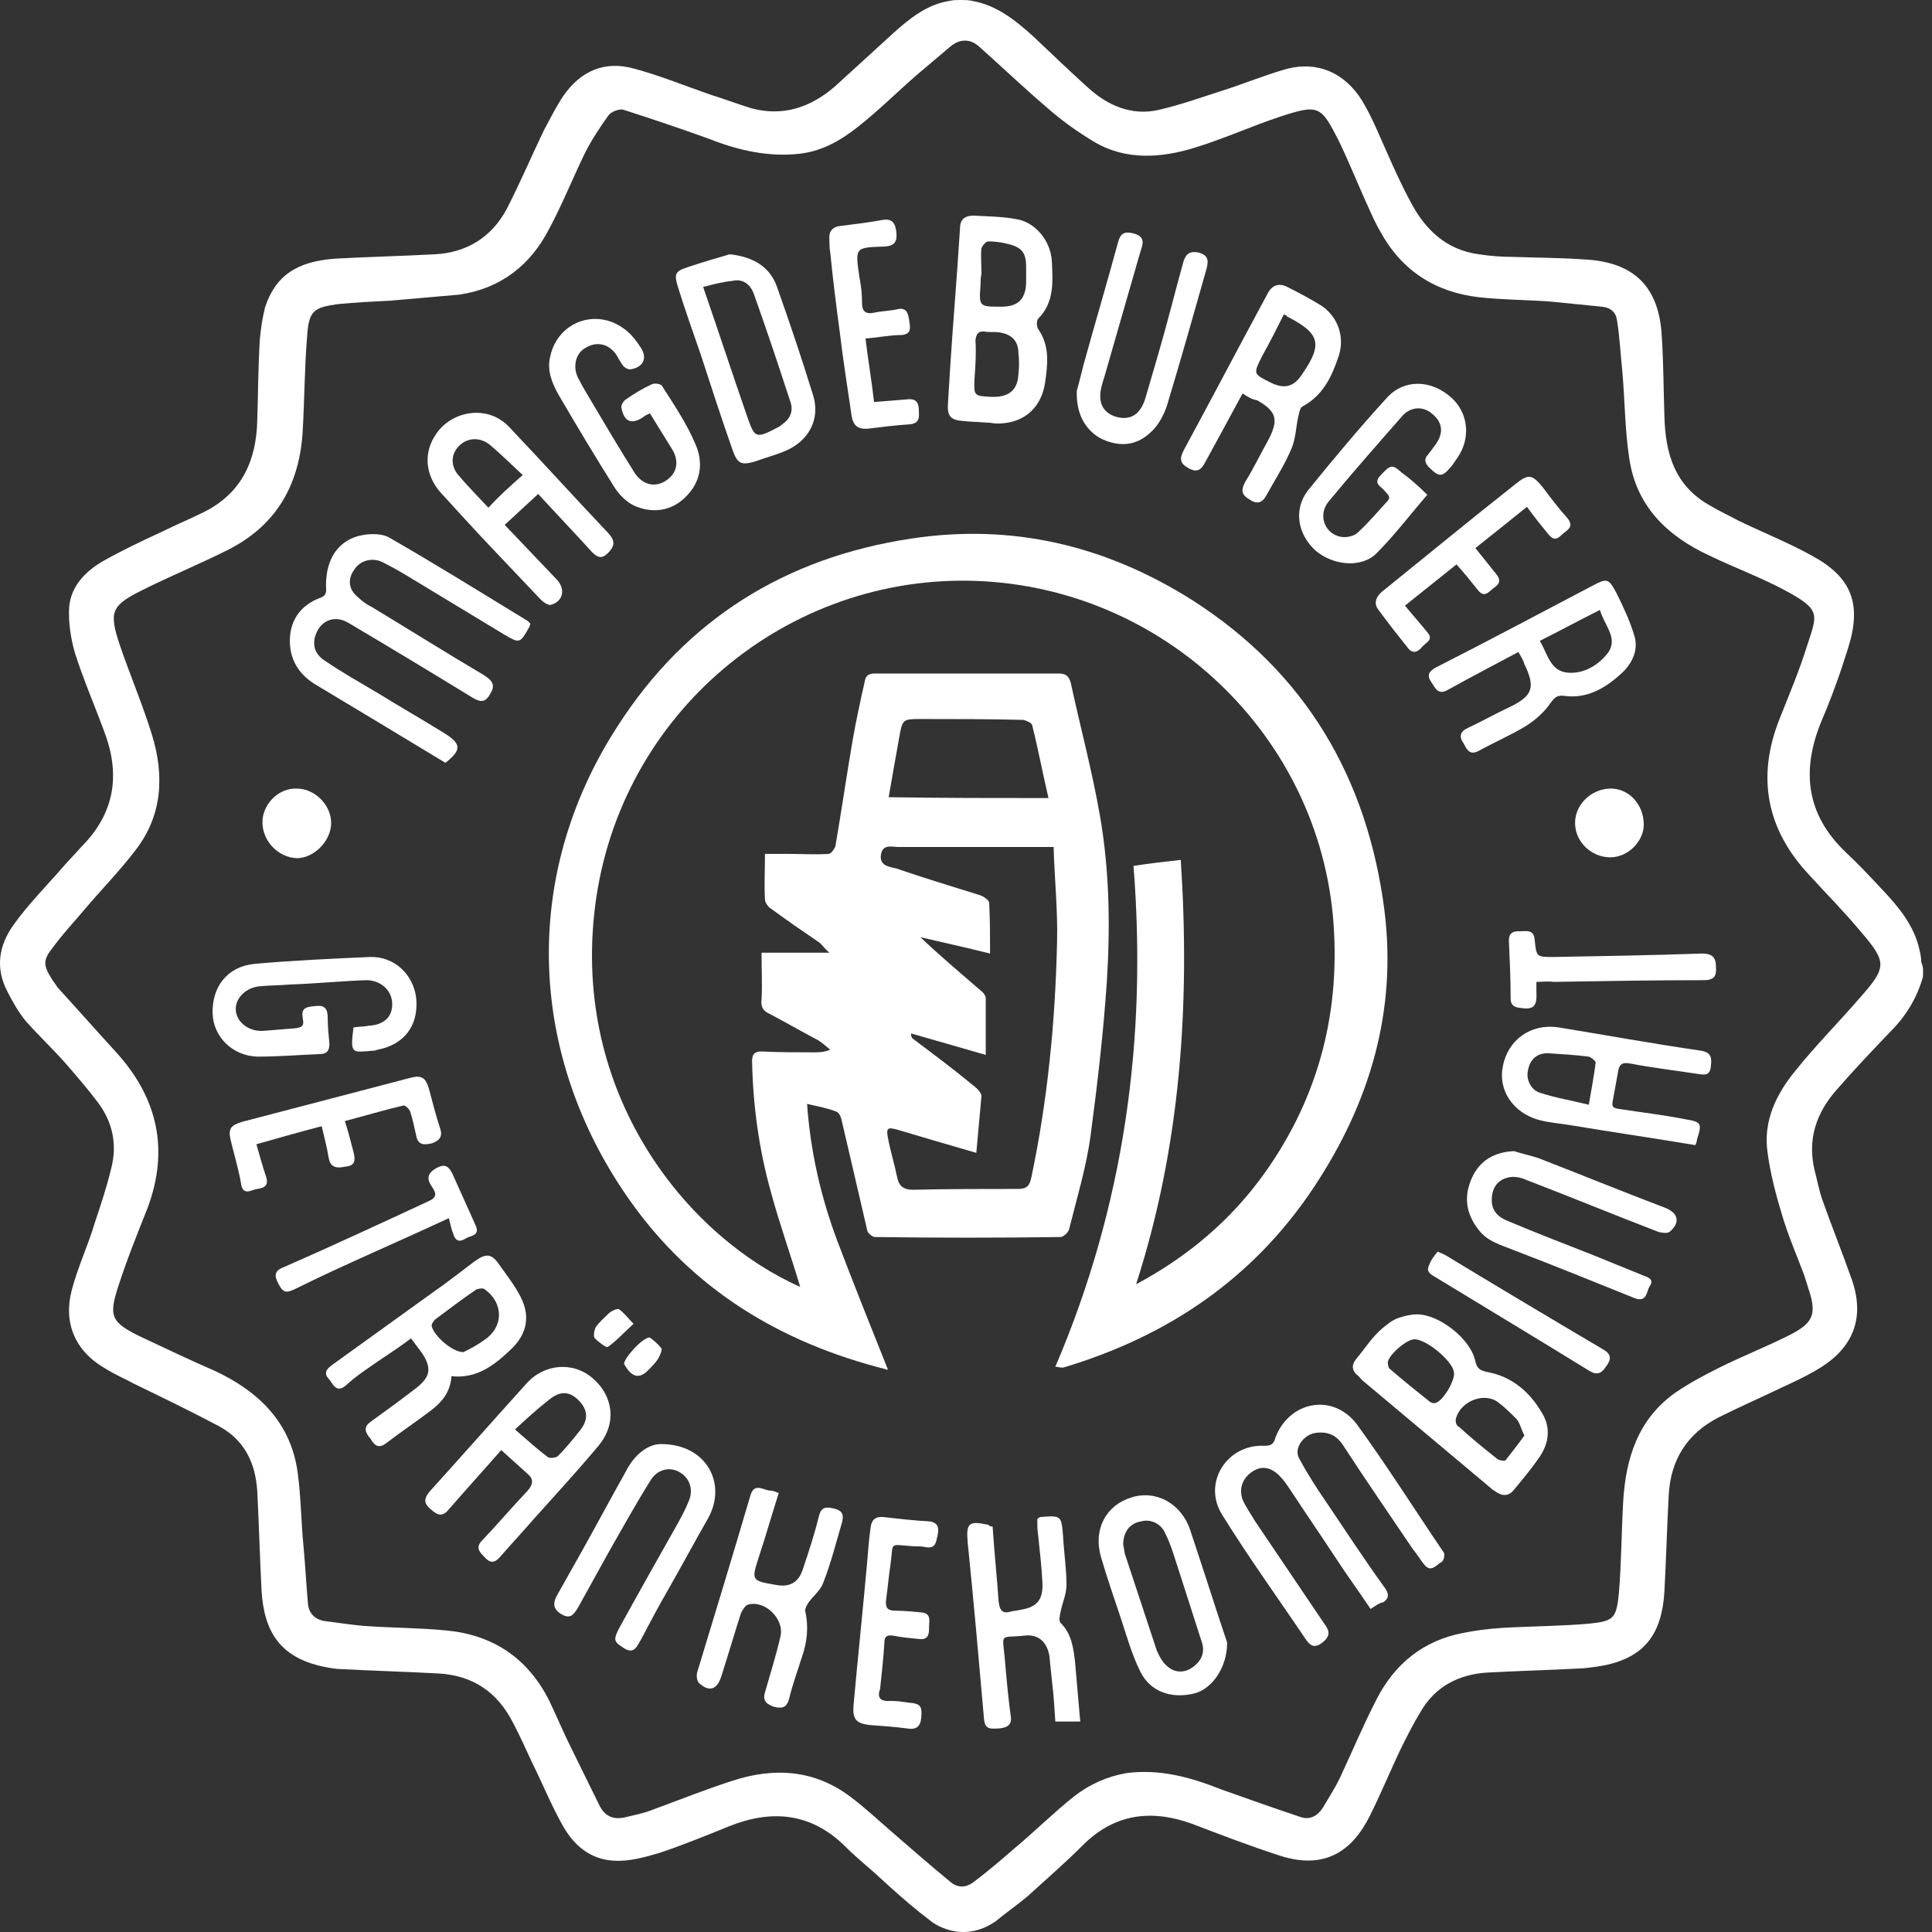 <?xml version="1.0" encoding="UTF-8"?>
<svg xmlns="http://www.w3.org/2000/svg" width="80" height="80" viewBox="0 0 80 80" fill="none">
  <rect x="0" y="0" width="80" height="80" fill="#333333" stroke="none"/>
  <path d="M79.626 40.445C79.377 41.334 78.915 42.081 78.274 42.721C77.527 43.504 76.78 44.286 76.069 45.105C75.215 46.065 74.824 47.168 75.144 48.484C75.251 48.875 75.322 49.302 75.464 49.693C75.856 50.796 76.282 51.863 76.674 52.966C77.35 54.887 76.425 56.06 75.144 56.772C74.717 57.021 74.255 57.234 73.792 57.448C72.903 57.875 72.014 58.266 71.16 58.693C69.844 59.369 69.168 60.471 69.097 61.93C69.026 63.246 68.99 64.598 68.919 65.914C68.812 67.657 68.101 68.582 66.536 68.937C66.216 69.008 65.895 69.044 65.575 69.08C64.259 69.151 62.907 69.186 61.591 69.257C60.417 69.329 59.422 69.827 58.817 70.894C58.532 71.356 58.283 71.854 58.034 72.352C57.572 73.313 57.181 74.273 56.718 75.198C56.042 76.55 54.94 77.474 52.983 76.834C51.774 76.443 50.564 75.98 49.355 75.518C47.683 74.913 46.153 75.091 44.837 76.407C44.09 77.154 43.308 77.83 42.525 78.542C42.098 78.897 41.636 79.217 41.209 79.573C41.031 79.68 40.569 80 39.893 80C39.217 80 38.719 79.68 38.577 79.573C37.261 78.577 36.442 77.723 35.838 77.225C35.553 76.976 35.269 76.727 35.02 76.478C33.597 75.056 31.96 74.913 30.182 75.625C29.221 76.016 28.261 76.407 27.301 76.727C26.696 76.905 26.056 77.083 25.451 77.048C24.455 77.012 23.743 76.407 23.281 75.554C22.819 74.735 22.463 73.846 22.036 72.992C21.787 72.459 21.538 71.89 21.253 71.356C20.613 70.076 19.582 69.364 18.123 69.293C16.807 69.222 15.491 69.186 14.175 69.115C13.855 69.115 13.534 69.044 13.214 68.973C11.649 68.582 10.938 67.621 10.831 65.878C10.76 64.491 10.724 63.139 10.653 61.752C10.582 60.578 10.12 59.618 9.052 59.048C7.914 58.444 6.74 57.875 5.566 57.306C5.175 57.092 4.748 56.914 4.357 56.665C3.112 55.954 2.614 54.78 2.97 53.428C3.219 52.468 3.646 51.578 3.93 50.618C4.179 49.871 4.428 49.124 4.606 48.377C4.855 47.417 4.677 46.492 4.072 45.674C3.646 45.105 3.183 44.571 2.721 44.037C2.187 43.433 1.582 42.864 1.049 42.259C0.764 41.903 0.515 41.476 0.302 41.049C-0.196 40.089 -0.054 39.164 0.551 38.31C1.156 37.457 1.938 36.674 2.614 35.892C2.863 35.607 3.112 35.358 3.361 35.073C4.748 33.686 4.997 32.085 4.321 30.307C3.93 29.24 3.468 28.172 3.112 27.07C2.934 26.465 2.827 25.789 2.863 25.149C2.934 24.295 3.503 23.691 4.215 23.264C5.033 22.801 5.851 22.41 6.705 22.019C7.274 21.734 7.879 21.485 8.448 21.201C10.013 20.418 10.618 19.066 10.653 17.394C10.689 16.292 10.689 15.189 10.76 14.051C10.796 13.624 10.867 13.161 10.973 12.735C11.4 11.418 12.29 10.814 13.926 10.707C15.277 10.636 16.665 10.6 18.017 10.529C19.297 10.458 20.329 9.853 20.969 8.679C21.538 7.577 22 6.474 22.534 5.371C22.783 4.909 23.032 4.411 23.317 3.984C24.028 2.952 25.024 2.49 26.269 2.846C27.336 3.13 28.368 3.557 29.399 3.913C29.968 4.091 30.538 4.304 31.107 4.482C32.423 4.838 33.561 4.446 34.557 3.593C35.375 2.846 36.193 2.099 37.012 1.352C37.687 0.747 38.399 0.178 39.324 0.036C39.466 8.13634e-07 39.608 0 39.786 0C39.964 0 40.106 8.13634e-07 40.249 0.036C41.28 0.213 42.063 0.854 42.81 1.53C43.557 2.241 44.304 2.952 45.051 3.628C45.869 4.375 46.865 4.802 47.968 4.553C48.892 4.34 49.782 4.02 50.671 3.735C51.56 3.45 52.414 3.095 53.303 2.846C54.584 2.526 55.687 3.024 56.398 4.162C56.611 4.518 56.789 4.873 56.967 5.265C57.429 6.296 57.856 7.328 58.39 8.324C58.995 9.498 59.884 10.351 61.236 10.529C61.698 10.6 62.16 10.636 62.587 10.636C63.583 10.671 64.579 10.671 65.611 10.743C67.674 10.849 68.706 11.881 68.812 13.944C68.883 15.047 68.883 16.149 68.919 17.216C68.955 18.782 69.346 20.133 70.84 20.951C71.196 21.165 71.587 21.343 71.978 21.556C73.01 22.054 74.077 22.481 75.037 23.015C76.674 23.904 77.1 25.007 76.531 26.821C76.211 27.852 75.856 28.848 75.429 29.844C74.575 31.907 74.788 33.722 76.425 35.287C76.958 35.785 77.456 36.318 77.954 36.852C78.63 37.563 79.27 38.346 79.484 39.342C79.519 39.484 79.555 39.662 79.555 39.84C79.662 40.089 79.626 40.267 79.626 40.445ZM16.167 12.45C15.455 12.486 14.708 12.521 13.997 12.592C12.965 12.735 12.787 12.877 12.716 13.944C12.61 15.225 12.61 16.505 12.539 17.75C12.432 20.027 11.471 21.77 9.373 22.801C8.234 23.37 7.025 23.868 5.887 24.438C4.606 25.078 4.499 25.327 4.962 26.714C5.389 27.959 5.887 29.133 6.278 30.378C6.811 32.085 6.74 33.757 5.602 35.216C4.926 36.105 4.144 36.888 3.432 37.741C3.005 38.239 2.578 38.702 2.187 39.235C1.76 39.769 1.796 39.982 2.152 40.551C2.223 40.658 2.329 40.8 2.401 40.907C3.183 41.761 3.966 42.65 4.748 43.504C6.527 45.425 7.025 47.594 6.1 50.049C5.673 51.116 5.246 52.183 4.891 53.286C4.499 54.495 4.606 54.744 5.744 55.313C6.811 55.812 7.843 56.309 8.91 56.772C10.724 57.626 12.04 58.906 12.325 60.969C12.467 62.001 12.467 63.068 12.574 64.1C12.645 64.882 12.681 65.629 12.752 66.412C12.787 66.803 13.037 67.052 13.428 67.123C14.033 67.194 14.637 67.301 15.242 67.337C16.309 67.408 17.412 67.408 18.479 67.514C20.4 67.692 21.858 68.653 22.747 70.431C23.068 71.107 23.352 71.783 23.672 72.423C24.064 73.206 24.455 74.024 24.846 74.807C25.06 75.198 25.38 75.34 25.807 75.269C26.233 75.162 26.66 75.091 27.087 74.913C28.154 74.522 29.221 74.095 30.324 73.739C32.067 73.17 33.739 73.277 35.233 74.415C35.802 74.842 36.336 75.34 36.869 75.803C37.687 76.514 38.506 77.225 39.324 77.901C39.644 78.186 40 78.186 40.355 77.901C40.924 77.474 41.458 77.012 41.992 76.55C42.845 75.838 43.628 75.056 44.482 74.38C45.122 73.882 45.833 73.562 46.651 73.419C48.039 73.241 49.319 73.597 50.564 74.095C51.667 74.486 52.77 74.878 53.837 75.233C54.228 75.376 54.548 75.198 54.762 74.878C55.011 74.451 55.295 74.024 55.509 73.562C56.007 72.494 56.469 71.392 57.003 70.36C57.75 68.902 58.923 67.941 60.56 67.621C61.093 67.514 61.627 67.443 62.196 67.408C63.406 67.337 64.615 67.337 65.824 67.23C66.82 67.123 66.927 67.016 67.034 65.985C67.141 64.704 67.141 63.424 67.212 62.179C67.318 60.4 67.816 58.764 69.382 57.661C69.951 57.27 70.555 56.95 71.196 56.63C72.121 56.167 73.117 55.776 74.041 55.313C75.109 54.78 75.251 54.424 74.859 53.286C74.824 53.144 74.753 52.966 74.717 52.824C74.397 51.97 74.006 51.081 73.757 50.191C73.508 49.373 73.294 48.519 73.188 47.701C73.01 46.421 73.543 45.318 74.326 44.358C75.18 43.29 76.14 42.33 77.029 41.298C78.132 40.053 78.132 39.84 77.065 38.595C76.389 37.777 75.642 37.03 74.931 36.247C73.152 34.362 72.725 32.192 73.686 29.773C74.077 28.777 74.504 27.781 74.824 26.75C75.251 25.433 75.429 25.256 73.899 24.438C72.903 23.904 71.836 23.513 70.804 23.015C69.026 22.197 67.745 20.951 67.461 18.959C67.283 17.786 67.283 16.576 67.176 15.367C67.105 14.691 67.069 13.979 66.963 13.304C66.927 12.948 66.714 12.735 66.322 12.699C65.611 12.628 64.9 12.557 64.188 12.486C63.192 12.414 62.196 12.414 61.236 12.308C59.422 12.094 58.034 11.205 57.145 9.569C57.003 9.32 56.86 9.035 56.754 8.786C56.291 7.79 55.9 6.794 55.438 5.834C54.691 4.375 54.619 4.304 52.983 4.838C51.809 5.229 50.635 5.763 49.462 6.118C48.074 6.545 46.616 6.652 45.3 5.869C44.588 5.442 43.948 4.98 43.343 4.446C42.383 3.628 41.494 2.775 40.533 1.921C40.177 1.601 39.751 1.601 39.359 1.921C38.897 2.312 38.434 2.703 37.972 3.095C37.154 3.806 36.407 4.553 35.553 5.229C34.842 5.798 34.059 6.261 33.099 6.367C31.818 6.51 30.573 6.225 29.399 5.763C28.225 5.336 27.052 4.944 25.842 4.553C25.664 4.482 25.309 4.624 25.202 4.767C24.846 5.265 24.49 5.798 24.206 6.367C23.708 7.399 23.281 8.466 22.747 9.462C21.965 10.992 20.72 11.952 19.012 12.201L16.167 12.45Z" fill="white"></path>
  <path d="M43.699 56.594C46.545 49.942 47.505 43.041 46.936 35.856C47.612 35.749 48.252 35.678 48.893 35.607C49.284 41.583 48.892 47.452 47.043 53.179C49.177 52.041 50.991 50.511 52.379 48.555C54.655 45.353 55.544 41.761 55.189 37.884C54.442 30.165 47.897 24.153 40.071 24.046C32.281 23.94 25.415 29.809 24.597 37.919C23.815 45.602 28.617 51.294 33.134 53.286C32.743 51.97 32.281 50.689 31.925 49.373C31.427 47.594 31.178 45.78 31.142 43.931C31.142 43.646 31.249 43.539 31.534 43.539C32.245 43.575 32.992 43.575 33.704 43.575C33.917 43.575 34.095 43.575 34.379 43.468C34.202 43.326 34.059 43.184 33.881 43.077C33.206 42.721 32.53 42.33 31.854 41.974C31.605 41.867 31.498 41.69 31.534 41.405C31.569 40.765 31.534 40.124 31.534 39.449C32.459 39.449 33.312 39.449 34.344 39.449C34.13 39.271 34.059 39.129 33.917 39.022C33.241 38.559 32.565 38.097 31.889 37.599C31.783 37.528 31.676 37.35 31.676 37.243C31.64 36.639 31.676 36.034 31.676 35.358C31.996 35.358 32.316 35.358 32.636 35.358C33.206 35.358 33.775 35.394 34.308 35.358C34.415 35.358 34.557 35.145 34.593 35.038C34.842 33.579 35.055 32.121 35.304 30.663C35.447 29.844 35.624 29.026 35.802 28.244C35.838 27.995 35.945 27.888 36.229 27.888C38.755 27.888 41.316 27.888 43.841 27.888C44.162 27.888 44.268 28.03 44.339 28.279C44.731 30.093 45.229 31.943 45.549 33.793C45.94 36.034 45.976 38.346 45.833 40.623C45.691 42.757 45.442 44.891 45.158 47.025C44.98 48.342 44.588 49.622 44.268 50.903C44.233 51.045 44.019 51.223 43.913 51.223C41.351 51.258 38.79 51.258 36.229 51.223C36.122 51.223 35.909 51.045 35.909 50.938C35.553 49.409 35.198 47.879 34.842 46.349C34.806 46.207 34.735 46.065 34.628 46.029C34.273 45.887 33.881 45.816 33.419 45.709C33.561 47.701 33.988 49.551 34.664 51.365C35.34 53.144 36.051 54.922 36.763 56.701C36.798 56.701 36.727 56.736 36.692 56.701C32.316 55.598 28.652 53.393 26.02 49.622C21.894 43.717 21.538 36.318 25.558 30.093C28.403 25.647 32.53 23.086 37.723 22.303C41.921 21.663 45.798 22.588 49.391 24.864C54.05 27.852 56.611 32.192 57.323 37.67C57.856 41.867 56.718 45.674 54.406 49.16C51.88 52.966 48.323 55.349 44.019 56.63C43.841 56.63 43.806 56.594 43.699 56.594ZM40.427 47.737C39.324 47.417 38.221 47.096 37.154 46.776C36.763 46.67 36.692 46.705 36.763 47.096C36.869 47.666 37.047 48.235 37.154 48.768C37.225 49.124 37.439 49.266 37.794 49.266C39.253 49.231 40.711 49.231 42.17 49.231C42.525 49.231 42.632 49.089 42.703 48.768C43.379 45.567 43.699 42.294 43.77 39.022C43.806 37.706 43.664 36.39 43.628 35.073C43.379 35.073 43.237 35.073 43.094 35.073C41.138 35.073 39.182 35.073 37.225 35.073C36.941 35.073 36.549 34.931 36.478 35.394C36.407 35.856 36.834 35.892 37.118 35.963C38.257 36.354 39.431 36.71 40.569 37.065C40.711 37.101 40.96 37.279 40.96 37.386C40.996 38.061 40.996 38.737 40.996 39.484C40 39.235 39.039 39.022 38.114 38.808C38.933 39.591 39.786 40.302 40.604 41.014C40.711 41.085 40.818 41.227 40.818 41.334C40.818 42.081 40.818 42.864 40.818 43.682C39.715 43.361 38.719 43.077 37.723 42.792C37.723 42.935 37.759 42.97 37.794 43.006C38.648 43.646 39.502 44.286 40.32 44.962C40.462 45.069 40.64 45.247 40.64 45.389C40.569 46.172 40.498 46.954 40.427 47.737ZM43.415 33.046C43.166 31.979 42.988 31.018 42.739 30.022C42.703 29.916 42.49 29.844 42.383 29.809C40.96 29.773 39.537 29.773 38.15 29.773C37.367 29.773 37.367 29.773 37.225 30.591C37.083 31.374 36.941 32.192 36.798 33.01C39.004 33.046 41.138 33.046 43.415 33.046Z" fill="white"></path>
  <path d="M18.444 31.587C16.629 30.485 14.851 29.418 13.072 28.35C12.361 27.924 11.97 27.283 12.005 26.43C12.041 25.611 12.503 25.042 13.25 24.758C13.57 24.651 13.499 24.438 13.499 24.224C13.499 23.121 14.033 22.339 14.993 22.161C15.349 22.09 15.847 22.09 16.131 22.268C18.052 23.37 19.938 24.544 21.858 25.718C21.894 25.754 21.93 25.789 21.965 25.825C21.93 25.896 21.93 25.967 21.894 26.003C21.538 26.643 21.503 26.643 20.898 26.287C19.546 25.469 18.195 24.651 16.843 23.833C16.487 23.619 16.167 23.442 15.811 23.264C15.42 23.086 14.922 23.192 14.673 23.584C14.388 23.975 14.424 24.402 14.815 24.722C14.993 24.9 15.207 25.042 15.42 25.149C16.95 26.074 18.479 27.034 20.044 27.959C20.364 28.172 20.542 28.35 20.293 28.742C20.115 29.062 19.938 29.097 19.617 28.919C17.874 27.852 16.167 26.821 14.424 25.789C13.819 25.433 13.215 25.718 13.037 26.394C12.93 26.856 13.143 27.177 13.499 27.39C14.175 27.852 14.886 28.244 15.598 28.671C16.523 29.24 17.448 29.773 18.372 30.342C19.119 30.805 19.119 31.054 18.444 31.587Z" fill="white"></path>
  <path d="M56.754 66.625C56.255 65.878 55.758 65.202 55.295 64.491C54.69 63.566 54.05 62.641 53.445 61.716C53.303 61.503 53.161 61.289 52.983 61.111C52.592 60.72 52.2 60.685 51.809 60.969C51.418 61.254 51.276 61.716 51.489 62.179C51.631 62.463 51.809 62.712 51.951 62.961C52.912 64.384 53.872 65.807 54.833 67.23C55.046 67.514 55.117 67.728 54.761 68.012C54.441 68.261 54.264 68.155 54.086 67.906C52.912 66.163 51.702 64.491 50.6 62.712C49.782 61.396 50.813 59.795 52.343 59.867C52.592 59.867 52.734 59.831 52.805 59.546C53.374 58.017 55.188 57.661 56.184 58.977C57.429 60.685 58.568 62.499 59.777 64.277C59.848 64.349 59.777 64.633 59.706 64.669C59.492 64.775 59.279 65.131 58.995 64.811C58.817 64.597 58.674 64.349 58.496 64.135C57.536 62.712 56.576 61.325 55.651 59.902C55.366 59.44 55.011 59.262 54.477 59.333C53.979 59.404 53.552 59.973 53.801 60.4C54.121 61.005 54.513 61.609 54.904 62.179C55.722 63.388 56.505 64.597 57.358 65.771C57.501 65.985 57.536 66.163 57.287 66.341C57.109 66.376 56.967 66.483 56.754 66.625Z" fill="white"></path>
  <path d="M40.889 17.501C40.462 17.466 40.142 17.466 39.857 17.43C39.359 17.395 39.217 17.217 39.253 16.719C39.359 14.833 39.502 12.948 39.644 11.063C39.68 10.529 39.715 9.996 39.751 9.462C39.751 9.071 39.964 8.928 40.32 8.928C40.925 8.964 41.494 8.964 42.063 9.071C42.845 9.177 43.521 9.96 43.557 10.849C43.592 11.668 43.664 12.521 42.988 13.197C42.917 13.268 42.917 13.517 42.988 13.624C43.486 14.335 43.379 15.118 43.272 15.865C43.094 16.968 42.312 17.572 41.209 17.537C41.031 17.501 40.889 17.501 40.889 17.501ZM40.64 11.347C40.604 11.49 40.604 11.632 40.604 11.774C40.533 12.699 40.533 12.699 41.458 12.699C42.134 12.699 42.454 12.415 42.49 11.739C42.49 11.525 42.49 11.312 42.49 11.063C42.49 10.458 42.312 10.245 41.743 10.102C41.458 10.031 41.209 9.996 40.925 9.996C40.818 9.996 40.676 10.174 40.64 10.28C40.604 10.6 40.64 10.956 40.64 11.347ZM40.355 15.652C40.32 16.398 40.32 16.398 41.067 16.434C41.102 16.434 41.138 16.434 41.138 16.434C41.778 16.434 42.134 16.149 42.17 15.509C42.205 15.225 42.205 14.905 42.17 14.62C42.17 14.122 41.885 13.837 41.387 13.766C41.174 13.731 40.96 13.766 40.782 13.731C40.498 13.695 40.427 13.837 40.391 14.086C40.427 14.62 40.391 15.118 40.355 15.652Z" fill="white"></path>
  <path d="M58.675 54.424C59.599 54.424 60.916 55.456 61.093 56.38C61.165 56.665 61.271 56.736 61.556 56.807C62.587 56.985 63.334 57.626 63.832 58.479C64.224 59.084 64.153 59.76 63.726 60.364C63.406 60.827 63.05 61.254 62.694 61.681C62.481 61.965 62.196 61.965 61.912 61.752C61.876 61.716 61.84 61.716 61.805 61.681C60.026 60.187 58.283 58.728 56.505 57.234C56.398 57.163 56.327 57.056 56.256 56.985C55.971 56.772 55.936 56.523 56.185 56.238C56.54 55.811 56.825 55.349 57.252 54.993C57.394 54.886 57.607 54.673 57.928 54.566C58.248 54.46 58.497 54.424 58.675 54.424ZM63.121 59.44C62.979 59.155 62.943 58.942 62.801 58.764C62.552 58.515 62.303 58.266 62.018 58.052C61.414 57.626 60.418 58.052 60.275 58.799C60.275 58.906 60.311 59.048 60.418 59.084C60.916 59.546 61.449 59.973 61.983 60.4C62.054 60.471 62.303 60.507 62.338 60.471C62.587 60.151 62.872 59.795 63.121 59.44ZM58.568 55.456C58.248 55.456 57.501 56.096 57.465 56.416C57.465 56.523 57.501 56.665 57.572 56.701C58.105 57.163 58.639 57.59 59.173 58.017C59.244 58.088 59.386 58.123 59.457 58.088C59.777 57.981 60.275 57.127 60.204 56.807C60.133 56.345 59.066 55.456 58.568 55.456Z" fill="white"></path>
  <path d="M18.692 56.986C18.656 57.661 18.265 58.088 17.838 58.408C17.233 58.871 16.593 59.298 15.989 59.76C15.668 60.009 15.491 59.831 15.348 59.582C15.17 59.369 14.992 59.12 15.348 58.871C15.989 58.408 16.629 57.946 17.269 57.448C17.803 57.021 17.874 56.665 17.518 56.096C17.376 55.883 17.198 55.669 17.02 55.42C16.593 55.74 16.166 56.025 15.739 56.31C15.277 56.63 14.779 56.95 14.352 57.341C13.961 57.697 13.819 57.377 13.641 57.128C13.392 56.879 13.498 56.701 13.748 56.523C15.135 55.527 16.558 54.495 17.945 53.499C18.514 53.108 19.048 52.681 19.617 52.255C20.15 51.863 20.364 51.899 20.719 52.432C20.968 52.788 21.253 53.144 21.466 53.535C22 54.424 21.858 55.242 21.111 55.918C20.435 56.559 19.724 57.092 18.692 56.986ZM19.19 55.989C19.403 55.883 19.759 55.705 20.044 55.492C20.862 54.958 20.862 53.962 20.079 53.393C20.008 53.322 19.83 53.357 19.724 53.393C19.154 53.784 18.585 54.211 18.016 54.638C17.945 54.709 17.874 54.816 17.874 54.887C17.909 55.242 18.692 55.989 19.19 55.989Z" fill="white"></path>
  <path d="M20.755 60.044C20.008 60.898 19.296 61.681 18.585 62.499C18.3 62.855 18.087 62.712 17.838 62.499C17.589 62.285 17.518 62.108 17.767 61.787C19.119 60.293 20.435 58.799 21.786 57.305C22.533 56.452 23.743 56.381 24.525 57.056C25.379 57.768 25.557 58.906 24.81 59.831C23.956 60.863 23.031 61.859 22.142 62.855C21.68 63.388 21.182 63.922 20.719 64.455C20.47 64.74 20.292 64.74 20.043 64.455C19.83 64.242 19.688 64.064 19.972 63.779C20.613 63.104 21.217 62.392 21.858 61.716C22.071 61.467 22.107 61.254 21.858 61.04C21.466 60.685 21.11 60.365 20.755 60.044ZM21.324 59.191C21.858 59.653 22.249 60.009 22.676 60.329C22.747 60.4 23.031 60.365 23.102 60.293C23.423 59.973 23.707 59.618 23.992 59.262C24.383 58.799 24.348 58.373 23.956 57.981C23.565 57.59 23.174 57.59 22.711 57.981C22.249 58.337 21.786 58.764 21.324 59.191Z" fill="white"></path>
  <path d="M22.285 20.454C21.823 20.881 21.36 21.308 20.898 21.734C21.645 22.517 22.356 23.264 23.068 24.011C23.423 24.402 23.317 24.9 22.819 25.043C22.712 25.078 22.498 24.936 22.392 24.829C21.752 24.153 21.111 23.477 20.471 22.802C19.724 22.019 19.012 21.236 18.265 20.418C17.59 19.671 17.518 18.711 18.088 17.928C18.586 17.217 19.582 16.897 20.4 17.217C20.684 17.323 20.969 17.537 21.182 17.786C22.534 19.209 23.85 20.667 25.202 22.09C25.486 22.41 25.451 22.624 25.166 22.908C24.953 23.122 24.775 23.122 24.526 22.873C23.815 22.09 23.068 21.308 22.285 20.454ZM21.645 19.671C21.182 19.244 20.756 18.817 20.293 18.426C19.902 18.106 19.404 18.106 19.048 18.426C18.692 18.746 18.621 19.244 18.977 19.671C19.368 20.134 19.795 20.561 20.222 21.023C20.649 20.561 21.076 20.169 21.645 19.671Z" fill="white"></path>
  <path d="M51.453 16.292C50.92 17.288 50.386 18.248 49.888 19.173C49.711 19.493 49.533 19.564 49.212 19.386C48.892 19.209 48.821 19.031 48.999 18.675C50.173 16.505 51.311 14.335 52.485 12.165C52.663 11.81 52.947 11.703 53.303 11.881C53.801 12.13 54.264 12.379 54.726 12.663C55.402 13.126 55.687 13.944 55.438 14.727C55.153 15.58 54.797 16.363 53.944 16.825C53.837 16.861 53.801 17.074 53.766 17.217C53.659 17.679 53.659 18.141 53.481 18.568C53.197 19.244 52.805 19.849 52.45 20.489C52.307 20.774 52.094 20.916 51.774 20.703C51.453 20.525 51.347 20.347 51.56 19.956C51.916 19.386 52.2 18.782 52.521 18.213C52.947 17.394 52.876 17.039 52.058 16.576C51.845 16.541 51.667 16.434 51.453 16.292ZM53.161 13.019C52.876 13.588 52.592 14.157 52.272 14.727C51.88 15.509 51.88 15.474 52.663 15.865C53.197 16.114 53.588 16.007 53.908 15.509C54.797 14.229 54.655 13.802 53.268 13.09C53.303 13.09 53.268 13.055 53.161 13.019Z" fill="white"></path>
  <path d="M62.872 26.998C61.876 27.532 60.915 28.03 59.955 28.564C59.528 28.813 59.421 28.457 59.243 28.208C59.066 27.923 59.208 27.781 59.457 27.639C61.627 26.536 63.761 25.398 65.931 24.259C66.536 23.939 66.607 23.939 66.927 24.544C67.212 25.113 67.496 25.718 67.674 26.323C67.852 26.892 67.603 27.425 67.212 27.817C66.536 28.457 65.753 28.955 64.757 28.813C64.472 28.777 64.366 28.884 64.188 29.133C63.939 29.488 63.583 29.809 63.192 30.058C62.552 30.449 61.876 30.733 61.236 31.089C60.844 31.303 60.737 31.018 60.595 30.769C60.417 30.52 60.453 30.307 60.737 30.164C61.342 29.88 61.911 29.56 62.516 29.275C63.477 28.813 63.583 28.457 63.121 27.497C63.085 27.354 62.978 27.176 62.872 26.998ZM63.761 26.536C64.081 27.07 64.188 27.781 64.899 27.852C65.575 27.923 66.216 27.532 66.607 26.998C66.998 26.394 66.429 25.896 66.251 25.256C65.397 25.682 64.615 26.109 63.761 26.536Z" fill="white"></path>
  <path d="M70.2 47.417C68.492 47.132 66.785 46.883 65.077 46.599C64.651 46.527 64.188 46.492 63.761 46.385C62.659 46.101 62.018 45.14 62.232 44.144C62.445 43.041 63.406 42.366 64.544 42.543C66.5 42.864 68.457 43.219 70.413 43.504C70.911 43.575 70.876 43.86 70.84 44.18C70.804 44.571 70.52 44.5 70.271 44.464C69.346 44.322 68.421 44.215 67.496 44.037C67.141 43.966 67.034 44.109 66.998 44.393C66.927 44.784 66.856 45.176 66.785 45.567C66.714 45.852 66.82 45.887 67.069 45.923C67.994 46.065 68.919 46.172 69.808 46.35C70.449 46.456 70.484 46.527 70.271 47.168C70.271 47.239 70.235 47.346 70.2 47.417ZM65.789 45.745C65.896 45.105 66.002 44.571 66.073 44.002C66.073 43.931 65.896 43.788 65.789 43.753C65.22 43.682 64.651 43.646 64.082 43.611C63.619 43.611 63.334 43.895 63.263 44.358C63.192 44.713 63.406 45.14 63.761 45.247C64.402 45.46 65.077 45.567 65.789 45.745Z" fill="white"></path>
  <path d="M30.217 10.529C31.213 10.636 31.889 11.063 32.174 11.881C32.707 13.375 33.205 14.869 33.668 16.363C33.988 17.395 33.454 18.319 32.423 18.711C32.067 18.853 31.676 18.96 31.285 19.102C30.68 19.28 30.538 19.209 30.324 18.604C29.862 17.288 29.435 15.972 29.008 14.656C28.688 13.731 28.368 12.841 28.083 11.917C27.905 11.347 27.941 11.241 28.474 11.063C29.115 10.849 29.719 10.672 30.217 10.529ZM29.115 11.881C29.755 13.731 30.324 15.474 30.929 17.217C31.249 18.142 31.285 18.177 32.174 17.715C32.245 17.679 32.316 17.644 32.387 17.572C32.707 17.359 32.85 17.039 32.743 16.683C32.245 15.154 31.747 13.66 31.213 12.166C31.071 11.774 30.751 11.525 30.324 11.632C29.933 11.668 29.541 11.774 29.115 11.881Z" fill="white"></path>
  <path d="M41.102 63.21C41.173 64.278 41.28 65.309 41.351 66.305C41.387 66.661 41.493 66.839 41.849 66.732C41.991 66.696 42.098 66.696 42.24 66.661C42.952 66.554 43.201 66.234 43.165 65.522C43.13 64.882 43.059 64.242 42.987 63.566C42.952 63.353 42.952 63.104 42.952 62.89C43.023 62.855 43.059 62.819 43.059 62.819C43.948 62.748 43.948 62.748 44.019 63.602C44.054 64.278 44.161 64.953 44.161 65.629C44.161 66.02 43.983 66.376 43.912 66.767C43.877 66.91 43.841 67.123 43.912 67.194C44.375 67.657 44.446 68.226 44.517 68.831C44.588 69.649 44.659 70.431 44.73 71.285C44.375 71.285 44.054 71.285 43.699 71.285C43.663 70.716 43.628 70.147 43.556 69.578C43.521 69.222 43.485 68.902 43.45 68.546C43.343 67.977 42.987 67.657 42.418 67.728C41.422 67.835 41.493 67.586 41.6 68.617C41.671 69.435 41.742 70.254 41.849 71.036C41.92 71.427 41.707 71.534 41.387 71.57C41.102 71.57 40.782 71.676 40.746 71.178C40.533 68.76 40.32 66.305 40.071 63.886C39.999 63.068 40.106 62.961 40.924 63.139C40.995 63.21 41.031 63.21 41.102 63.21Z" fill="white"></path>
  <path d="M32.245 61.823C31.96 62.712 31.711 63.602 31.427 64.455C31.107 65.451 31.107 65.451 32.138 65.629C32.707 65.736 33.063 65.522 33.241 64.989C33.49 64.242 33.739 63.495 33.917 62.748C34.023 62.392 34.201 62.392 34.521 62.463C34.842 62.535 34.948 62.677 34.877 62.997C34.628 63.851 34.415 64.704 34.094 65.522C33.988 65.843 33.703 66.056 33.49 66.341C33.419 66.447 33.312 66.625 33.347 66.732C33.49 67.372 33.419 68.013 33.205 68.617C33.027 69.186 32.814 69.755 32.672 70.36C32.565 70.716 32.387 70.751 32.067 70.68C31.747 70.574 31.569 70.431 31.676 70.076C31.889 69.329 32.138 68.546 32.316 67.763C32.494 67.052 31.676 66.234 30.964 66.447C30.858 66.483 30.751 66.661 30.68 66.803C30.395 67.692 30.146 68.546 29.861 69.435C29.684 69.969 29.363 70.076 28.937 69.684C28.866 69.613 28.83 69.4 28.866 69.257C29.613 66.803 30.36 64.349 31.071 61.93C31.213 61.432 31.533 61.645 31.818 61.716C32.031 61.716 32.138 61.788 32.245 61.823Z" fill="white"></path>
  <path d="M14.637 42.544C14.886 42.508 15.1 42.508 15.278 42.472C15.918 42.437 16.274 42.081 16.238 41.512C16.203 40.978 15.74 40.587 15.171 40.587C14.139 40.623 13.072 40.729 12.041 40.765C11.614 40.8 11.223 40.8 10.796 40.836C10.191 40.872 9.729 41.334 9.764 41.832C9.8 42.33 10.298 42.721 10.902 42.686C11.329 42.65 11.792 42.615 12.219 42.579C12.467 42.544 12.61 42.508 12.539 42.188C12.467 41.761 12.61 41.69 13.108 41.654C13.463 41.619 13.57 41.797 13.57 42.152C13.57 42.508 13.606 42.864 13.641 43.219C13.641 43.504 13.535 43.646 13.25 43.646C12.396 43.682 11.507 43.753 10.653 43.753C9.622 43.717 8.839 42.935 8.804 41.974C8.768 40.872 9.408 40.018 10.547 39.911C12.147 39.769 13.713 39.698 15.313 39.627C16.345 39.591 17.127 40.374 17.234 41.334C17.341 42.472 16.736 43.255 15.633 43.468C15.598 43.468 15.562 43.504 15.491 43.504C14.566 43.575 14.495 43.682 14.637 42.544Z" fill="white"></path>
  <path d="M59.101 20.489C58.39 21.307 57.749 22.161 57.002 22.908C56.362 23.548 55.188 23.406 54.477 22.801C53.73 22.125 53.552 21.094 54.157 20.311C55.224 18.995 56.291 17.715 57.429 16.47C58.141 15.687 59.243 15.723 60.062 16.434C60.809 17.074 60.915 18.142 60.346 18.96C60.239 19.102 60.168 19.244 60.062 19.351C59.706 19.778 59.564 19.742 59.172 19.351C58.995 19.173 58.959 18.995 59.137 18.817C59.243 18.675 59.35 18.533 59.457 18.39C59.777 17.928 59.742 17.501 59.315 17.145C58.959 16.825 58.461 16.825 58.105 17.181C57.074 18.355 56.007 19.564 55.011 20.774C54.548 21.343 54.868 22.125 55.544 22.232C55.758 22.268 56.078 22.197 56.22 22.054C56.647 21.663 57.038 21.201 57.429 20.774C57.643 20.56 57.429 20.454 57.323 20.311C57.18 20.134 56.86 20.027 57.145 19.707C57.572 19.244 57.643 19.209 58.034 19.564C58.425 19.849 58.745 20.134 59.101 20.489Z" fill="white"></path>
  <path d="M26.909 17.11C26.803 17.181 26.732 17.181 26.66 17.252C26.162 17.608 25.842 17.465 25.735 16.896C25.7 16.79 25.807 16.612 25.913 16.541C26.269 16.292 26.625 16.078 27.016 15.9C27.123 15.865 27.372 15.9 27.407 15.971C27.905 16.754 28.439 17.537 28.795 18.39C29.115 19.102 29.044 19.884 28.474 20.489C27.905 21.129 27.123 21.272 26.376 20.987C25.985 20.845 25.629 20.489 25.415 20.133C24.633 18.888 23.886 17.643 23.139 16.363C22.854 15.865 22.641 15.331 22.783 14.762C23.103 13.268 24.811 12.699 25.985 13.73C26.198 13.908 26.376 14.157 26.518 14.371C26.838 14.833 26.625 15.224 26.091 15.296C25.985 15.296 25.878 15.224 25.807 15.153C25.7 15.011 25.629 14.869 25.522 14.691C25.202 14.228 24.704 14.122 24.241 14.406C23.85 14.62 23.708 15.153 23.921 15.616C24.099 15.971 24.313 16.327 24.526 16.683C25.095 17.643 25.664 18.604 26.269 19.564C26.589 20.062 27.087 20.204 27.55 19.92C28.012 19.635 28.154 19.137 27.834 18.604C27.55 18.141 27.23 17.643 26.909 17.11Z" fill="white"></path>
  <path d="M50.813 68.013C50.813 69.044 50.208 69.898 49.497 70.111C48.536 70.36 47.647 70.076 47.22 69.222C46.864 68.51 46.651 67.728 46.402 66.981C46.117 66.127 45.833 65.309 45.584 64.455C45.264 63.317 45.797 62.321 46.864 62.001C47.896 61.681 48.928 62.285 49.283 63.353C49.675 64.526 50.066 65.736 50.457 66.945C50.599 67.372 50.742 67.799 50.813 68.013ZM46.509 63.957C46.544 64.064 46.544 64.278 46.615 64.455C47.042 65.736 47.469 67.052 47.896 68.333C48.003 68.582 48.145 68.866 48.394 69.044C48.714 69.293 49.105 69.257 49.426 69.008C49.746 68.76 49.888 68.439 49.781 68.048C49.461 67.052 49.141 66.056 48.821 65.06C48.643 64.526 48.501 63.993 48.252 63.495C48.074 63.068 47.611 62.89 47.256 62.997C46.793 63.068 46.509 63.424 46.509 63.957Z" fill="white"></path>
  <path d="M27.372 59.795C29.257 59.795 30.111 61.432 29.328 62.855C28.759 63.85 28.225 64.847 27.656 65.843C27.265 66.518 26.909 67.194 26.553 67.87C26.376 68.155 26.269 68.546 25.806 68.226C25.415 67.977 25.38 67.906 25.664 67.372C26.447 65.949 27.229 64.562 28.012 63.175C28.19 62.855 28.368 62.534 28.51 62.179C28.723 61.716 28.581 61.218 28.154 60.969C27.763 60.72 27.229 60.827 26.945 61.289C26.34 62.25 25.771 63.281 25.202 64.277C24.775 65.06 24.348 65.807 23.921 66.59C23.743 66.874 23.601 67.052 23.245 66.838C22.89 66.625 22.89 66.376 23.067 66.056C23.388 65.487 23.708 64.918 24.028 64.349C24.668 63.21 25.273 62.072 25.913 60.934C26.269 60.222 26.838 59.795 27.372 59.795Z" fill="white"></path>
  <path d="M62.694 47.666C63.015 47.773 63.37 47.844 63.69 47.95C65.433 48.626 67.176 49.338 68.955 50.014C69.489 50.227 69.595 50.618 69.133 51.01C69.026 51.081 68.813 51.045 68.67 51.01C66.821 50.298 65.007 49.551 63.157 48.84C62.908 48.733 62.623 48.697 62.41 48.769C61.983 48.875 61.77 49.231 61.77 49.693C61.77 50.156 62.054 50.405 62.41 50.547C63.584 51.045 64.793 51.508 65.967 51.97C66.678 52.255 67.354 52.539 68.066 52.824C68.279 52.895 68.493 53.002 68.315 53.251C68.172 53.464 68.208 53.962 67.674 53.748C66.003 53.073 64.331 52.397 62.659 51.757C62.125 51.543 61.592 51.401 61.236 50.938C60.702 50.263 60.596 49.551 60.951 48.769C61.272 48.057 61.876 47.701 62.694 47.666Z" fill="white"></path>
  <path d="M44.588 16.185C44.659 15.936 44.766 15.509 44.873 15.082C45.335 13.41 45.833 11.739 46.296 10.031C46.402 9.64 46.58 9.569 46.971 9.675C47.434 9.818 47.327 10.102 47.221 10.422C46.722 12.165 46.224 13.873 45.727 15.616C45.691 15.723 45.655 15.829 45.62 15.972C45.442 16.647 45.655 17.074 46.189 17.252C46.794 17.43 47.221 17.181 47.434 16.47C47.79 15.26 48.145 14.051 48.465 12.841C48.643 12.165 48.821 11.489 48.999 10.849C49.106 10.493 49.284 10.387 49.639 10.458C49.995 10.565 50.066 10.742 49.959 11.134C49.426 13.019 48.892 14.904 48.323 16.79C48.181 17.216 47.932 17.679 47.576 17.963C46.971 18.497 46.26 18.497 45.549 18.141C44.944 17.786 44.553 17.145 44.588 16.185Z" fill="white"></path>
  <path d="M36.443 69.933C36.3 70.325 36.478 70.467 36.905 70.431C37.154 70.431 37.368 70.467 37.617 70.502C38.115 70.538 38.186 70.645 38.15 71.107C38.115 71.499 37.937 71.641 37.545 71.57C37.012 71.499 36.478 71.463 35.98 71.427C35.447 71.356 35.304 71.178 35.34 70.645C35.518 68.653 35.731 66.661 35.909 64.669C35.945 64.206 35.98 63.744 36.051 63.246C36.087 62.926 36.265 62.783 36.585 62.819C37.225 62.89 37.83 62.961 38.47 62.997C38.826 63.032 38.897 63.246 38.826 63.566C38.755 63.851 38.755 64.135 38.328 64.064C38.186 64.028 38.008 64.028 37.83 64.028C36.763 63.957 37.012 63.815 36.87 64.811C36.798 65.273 36.763 65.736 36.692 66.234C36.656 66.554 36.727 66.696 37.083 66.696C37.439 66.696 37.794 66.732 38.15 66.767C38.577 66.803 38.47 67.123 38.47 67.372C38.47 67.621 38.47 67.906 38.079 67.87C37.723 67.835 37.332 67.799 36.976 67.728C36.727 67.692 36.621 67.763 36.621 68.013C36.585 68.617 36.514 69.257 36.443 69.933Z" fill="white"></path>
  <path d="M63.228 20.987C62.481 21.592 61.805 22.126 61.093 22.695C61.378 23.05 61.663 23.406 61.947 23.762C62.161 24.011 62.09 24.189 61.876 24.331C61.663 24.473 61.485 24.794 61.2 24.438C60.916 24.082 60.631 23.726 60.311 23.371C59.599 23.94 58.888 24.509 58.177 25.078C58.497 25.469 58.817 25.825 59.102 26.181C59.386 26.501 59.03 26.608 58.888 26.785C58.746 26.963 58.532 27.106 58.319 26.857C57.892 26.323 57.501 25.825 57.109 25.291C56.861 25.007 56.967 24.722 57.216 24.509C59.066 23.015 60.88 21.521 62.73 20.062C63.299 19.6 63.441 19.636 63.904 20.205C64.224 20.632 64.544 21.058 64.9 21.45C65.22 21.841 64.864 21.948 64.651 22.161C64.437 22.375 64.295 22.339 64.117 22.126C63.797 21.734 63.512 21.379 63.228 20.987Z" fill="white"></path>
  <path d="M35.838 14.015C35.944 14.904 36.087 15.722 36.193 16.647C36.62 16.612 37.083 16.576 37.51 16.541C37.794 16.505 38.008 16.541 38.043 16.896C38.043 17.181 38.15 17.537 37.652 17.572C37.083 17.608 36.514 17.679 35.944 17.75C35.553 17.786 35.34 17.643 35.269 17.252C35.091 16.078 34.913 14.904 34.77 13.73C34.628 12.663 34.486 11.561 34.379 10.458C34.344 10.28 34.344 10.102 34.344 9.924C34.308 9.604 34.45 9.391 34.806 9.355C35.375 9.284 35.98 9.213 36.549 9.106C36.976 9.035 37.083 9.284 37.118 9.64C37.154 9.995 37.047 10.173 36.656 10.209C35.375 10.244 35.411 10.244 35.589 11.489C35.66 11.845 35.695 12.201 35.695 12.557C35.695 12.912 35.873 13.019 36.193 12.948C36.514 12.877 36.834 12.877 37.154 12.806C37.581 12.699 37.616 13.055 37.652 13.304C37.687 13.553 37.758 13.837 37.332 13.873C36.834 13.873 36.371 13.979 35.838 14.015Z" fill="white"></path>
  <path d="M10.617 47.381C10.76 47.879 10.866 48.27 11.009 48.697C11.151 49.088 10.938 49.195 10.653 49.231C10.404 49.266 10.048 49.551 9.977 48.982C9.87 48.377 9.693 47.808 9.55 47.203C9.444 46.741 9.55 46.598 10.013 46.456C12.325 45.851 14.637 45.247 16.949 44.642C17.447 44.5 17.625 44.606 17.767 45.104C17.91 45.638 18.052 46.207 18.23 46.741C18.336 47.061 18.194 47.239 17.874 47.345C17.554 47.417 17.305 47.417 17.234 47.025C17.163 46.705 17.091 46.349 16.985 46.029C16.949 45.923 16.771 45.745 16.7 45.78C15.918 45.958 15.099 46.207 14.281 46.421C14.424 46.883 14.53 47.274 14.637 47.701C14.708 47.986 14.744 48.27 14.317 48.306C13.961 48.377 13.677 48.377 13.605 47.915C13.534 47.488 13.428 47.096 13.321 46.634C12.36 46.883 11.507 47.132 10.617 47.381Z" fill="white"></path>
  <path d="M63.619 40.658C63.619 40.836 63.619 40.943 63.619 41.049C63.654 41.69 63.512 41.832 62.872 41.725C62.658 41.69 62.552 41.583 62.552 41.334C62.552 40.551 62.516 39.733 62.48 38.951C62.48 38.559 62.73 38.559 62.978 38.559C63.227 38.559 63.512 38.488 63.548 38.915C63.619 39.627 63.619 39.627 64.33 39.627C66.393 39.591 68.421 39.555 70.484 39.484C70.875 39.484 71.053 39.627 71.053 40.018C71.089 40.409 70.982 40.587 70.555 40.587C68.492 40.587 66.393 40.623 64.33 40.658C64.081 40.623 63.868 40.658 63.619 40.658Z" fill="white"></path>
  <path d="M18.586 50.44C17.518 50.938 16.487 51.401 15.455 51.863C14.353 52.361 13.25 52.859 12.183 53.393C11.791 53.571 11.685 53.499 11.471 53.037C11.329 52.717 11.471 52.575 11.756 52.468C13.784 51.579 15.775 50.654 17.767 49.729C18.159 49.551 18.017 49.338 17.874 49.124C17.661 48.804 17.696 48.591 18.052 48.377C18.372 48.199 18.55 48.235 18.728 48.591C19.048 49.302 19.368 50.013 19.688 50.725C19.902 51.187 19.475 51.152 19.262 51.294C18.977 51.472 18.835 51.33 18.764 51.081C18.692 50.903 18.657 50.725 18.586 50.44Z" fill="white"></path>
  <path d="M59.528 51.828C59.706 51.899 59.777 51.934 59.848 51.97C62.018 53.286 64.224 54.602 66.394 55.883C66.642 56.025 66.749 56.203 66.571 56.487C66.394 56.736 66.251 57.021 65.824 56.772C63.69 55.456 61.556 54.175 59.457 52.895C59.279 52.788 59.03 52.681 59.172 52.397C59.244 52.183 59.386 52.005 59.528 51.828Z" fill="white"></path>
  <path d="M10.867 34.042C10.867 33.295 11.543 32.619 12.29 32.654C13.037 32.654 13.712 33.33 13.712 34.077C13.712 34.824 13.001 35.536 12.29 35.536C11.507 35.5 10.867 34.824 10.867 34.042Z" fill="white"></path>
  <path d="M68.065 34.148C68.065 34.824 67.425 35.5 66.678 35.5C65.896 35.5 65.22 34.86 65.22 34.077C65.22 33.33 65.86 32.69 66.643 32.654C67.425 32.619 68.065 33.295 68.065 34.148Z" fill="white"></path>
  <path d="M26.233 54.816C25.842 55.171 25.522 55.527 25.166 55.776C25.095 55.812 24.775 55.562 24.633 55.42C24.561 55.349 24.597 55.1 24.668 54.958C24.81 54.744 25.024 54.566 25.202 54.389C25.308 54.282 25.557 54.175 25.628 54.211C25.842 54.353 25.984 54.566 26.233 54.816Z" fill="white"></path>
  <path d="M26.91 55.385C27.052 55.492 27.23 55.634 27.372 55.812C27.443 55.883 27.336 56.096 27.265 56.239C27.159 56.416 27.016 56.559 26.874 56.701C26.518 57.092 26.198 57.057 25.914 56.594C25.878 56.559 25.878 56.523 25.842 56.487C25.807 56.274 26.625 55.349 26.91 55.385Z" fill="white"></path>
</svg>
